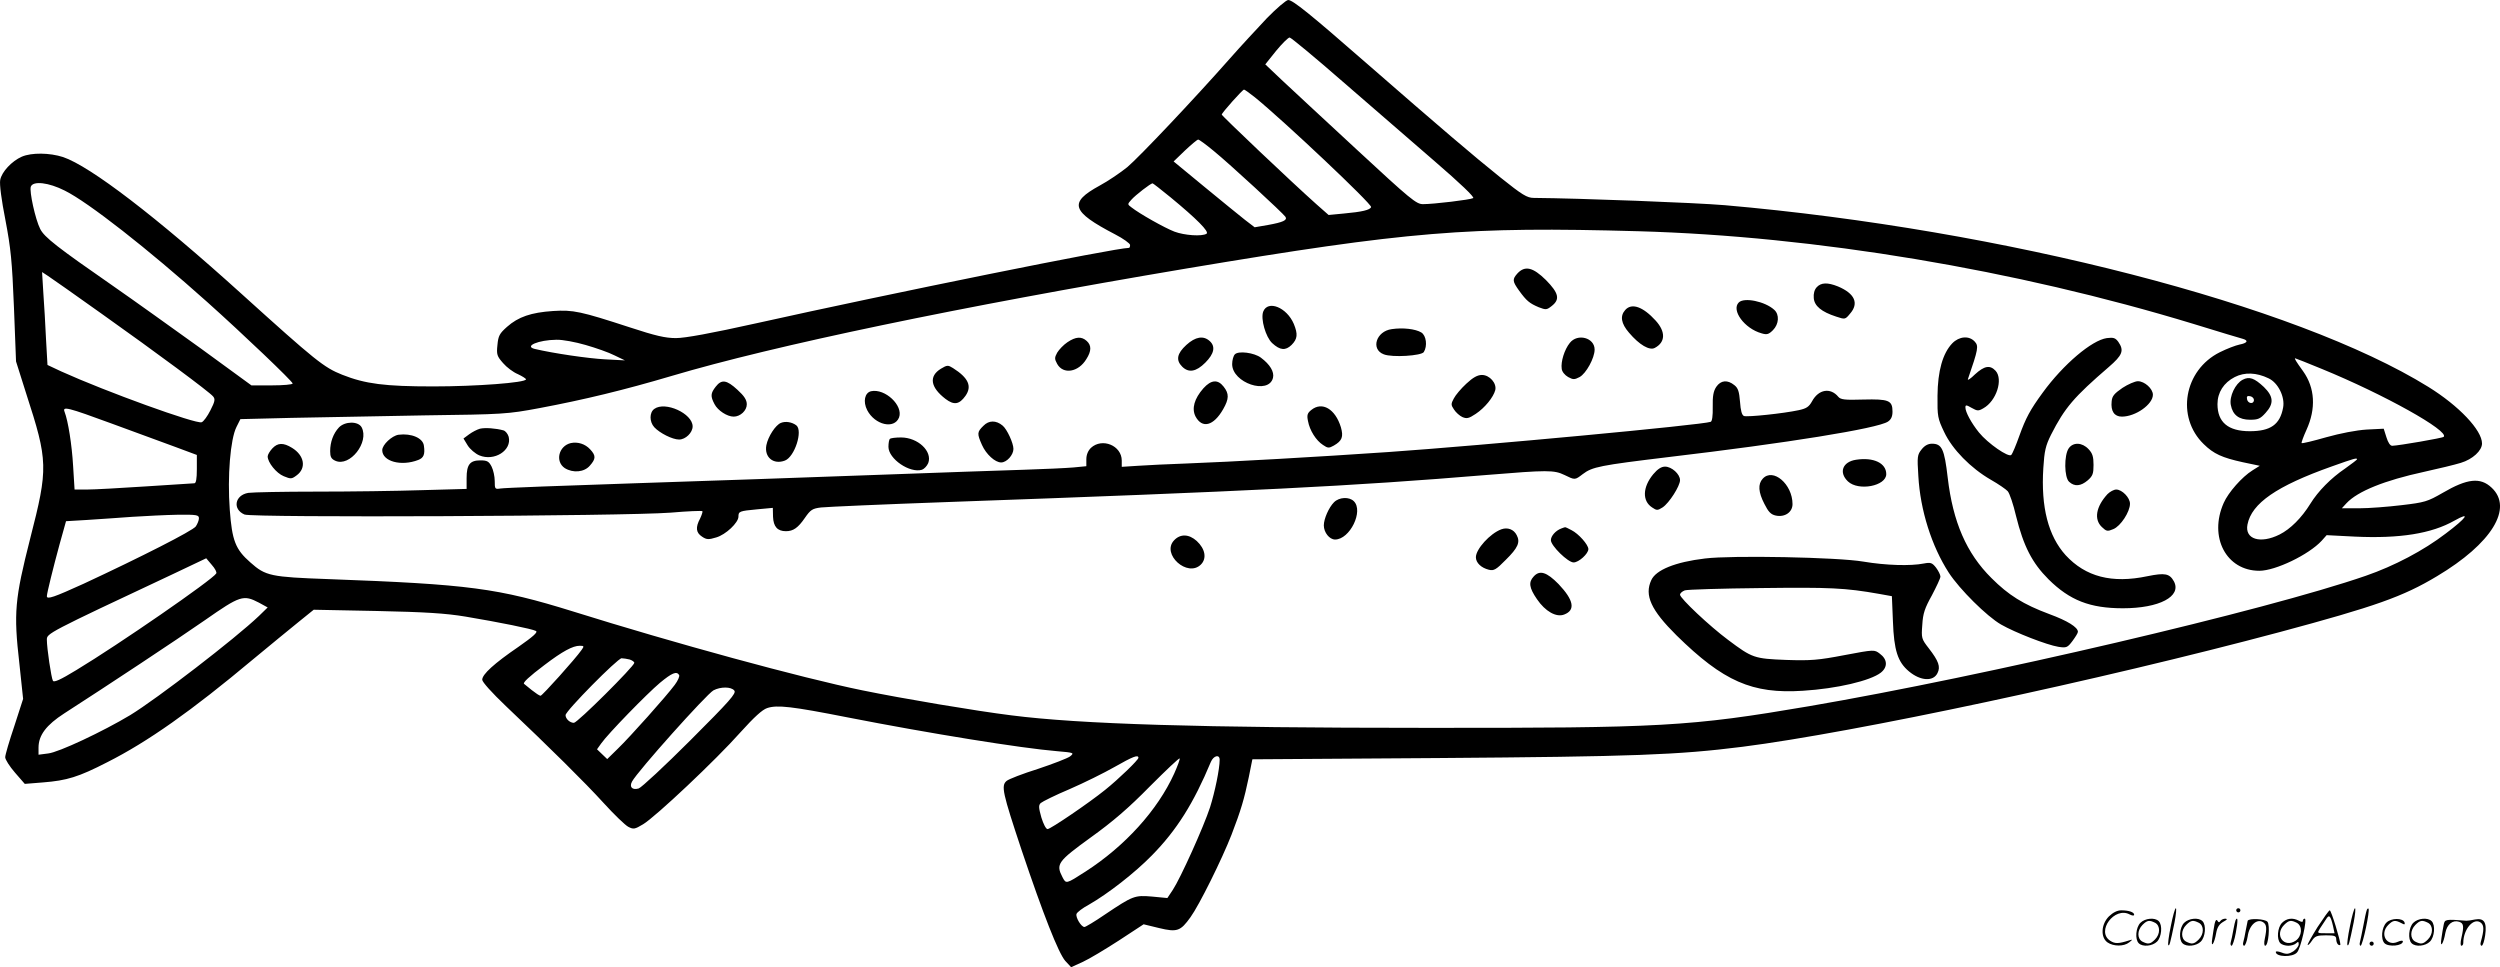<svg version="1.0" xmlns="http://www.w3.org/2000/svg"
  viewBox="0 0 1200.121 464.303"
 preserveAspectRatio="xMidYMid meet">
<g transform="translate(-0.504,464) scale(0.1,-0.1)"
fill="#000000" stroke="none">
<path d="M6087 4553 c-46 -49 -126 -135 -177 -193 -174 -197 -435 -473 -493
-522 -32 -26 -92 -67 -133 -89 -150 -82 -137 -124 74 -234 39 -20 72 -44 72
-51 0 -8 -2 -14 -6 -14 -64 0 -1138 -217 -1789 -362 -216 -48 -341 -71 -385
-71 -51 0 -98 11 -220 51 -239 78 -273 85 -370 79 -105 -7 -167 -28 -221 -76
-36 -32 -42 -43 -46 -87 -5 -46 -2 -54 27 -87 17 -20 49 -44 71 -53 21 -10 39
-21 39 -25 0 -16 -239 -34 -445 -34 -233 0 -326 12 -437 56 -88 35 -128 67
-482 387 -411 372 -728 614 -858 658 -65 21 -151 22 -198 2 -48 -21 -97 -73
-104 -112 -4 -20 6 -96 25 -192 26 -137 32 -196 41 -419 l10 -260 49 -155
c105 -324 106 -356 19 -695 -74 -292 -80 -355 -52 -600 l18 -170 -42 -130
c-24 -71 -44 -139 -44 -150 0 -11 21 -44 47 -74 l47 -54 87 7 c115 9 171 26
309 97 194 98 404 246 700 494 80 66 178 147 218 179 l73 59 302 -6 c233 -5
331 -11 427 -27 161 -27 320 -59 338 -69 10 -6 -14 -27 -84 -76 -117 -80 -174
-132 -174 -158 0 -11 46 -62 113 -126 213 -202 379 -366 470 -466 50 -55 103
-106 118 -114 25 -13 31 -12 71 12 59 35 352 311 467 441 67 74 105 109 129
117 48 16 118 8 387 -45 393 -77 834 -148 1004 -162 82 -7 84 -8 63 -25 -12
-9 -82 -36 -154 -60 -73 -23 -141 -49 -151 -58 -27 -23 -19 -57 72 -331 104
-309 177 -495 210 -533 l28 -30 55 25 c31 14 109 61 174 103 l119 78 74 -18
c87 -21 103 -15 151 52 42 58 151 278 197 396 45 117 61 171 83 277 l17 85
889 6 c946 7 1153 15 1463 54 541 69 1713 319 2581 551 458 123 591 170 754
268 263 157 367 327 262 425 -54 51 -117 44 -235 -25 -73 -42 -86 -46 -197
-59 -66 -8 -157 -15 -203 -15 l-84 0 22 24 c54 58 184 110 373 151 68 15 147
34 176 43 57 17 102 59 102 93 0 64 -111 181 -258 272 -636 394 -2037 755
-3377 872 -141 12 -691 33 -917 35 -32 0 -55 14 -160 98 -131 105 -287 238
-646 551 -269 235 -351 301 -373 301 -9 0 -55 -39 -102 -87z m364 -305 c134
-116 333 -288 441 -382 124 -107 193 -173 185 -177 -14 -8 -190 -29 -241 -29
-32 0 -59 22 -318 262 -156 144 -318 295 -361 335 l-78 74 52 65 c29 35 58 64
65 64 6 0 121 -95 255 -212z m-422 -75 c138 -112 563 -513 558 -527 -5 -14
-43 -23 -131 -31 l-73 -7 -59 52 c-119 106 -454 424 -454 430 0 8 100 120 107
120 3 0 27 -17 52 -37z m-197 -258 c75 -61 333 -299 344 -316 10 -16 -12 -26
-84 -39 l-64 -11 -47 36 c-25 20 -113 91 -194 158 l-148 122 55 53 c30 28 58
52 63 52 5 0 39 -25 75 -55z m-5516 -190 c113 -56 399 -280 684 -535 172 -154
410 -381 410 -391 0 -5 -45 -9 -99 -9 l-99 0 -244 178 c-135 97 -322 231 -417
297 -271 188 -333 236 -353 276 -23 45 -53 181 -45 203 11 29 86 20 163 -19z
m5308 -32 c125 -103 188 -166 173 -175 -22 -14 -106 -8 -154 10 -47 18 -168
86 -207 117 -19 14 -19 15 0 36 19 22 93 79 102 79 2 0 41 -30 86 -67z m2246
-163 c849 -24 1808 -184 2665 -445 121 -37 228 -70 238 -72 27 -8 20 -20 -17
-27 -19 -4 -61 -20 -95 -37 -172 -86 -211 -311 -77 -441 48 -47 88 -65 188
-87 l81 -17 -35 -22 c-50 -31 -116 -106 -138 -156 -73 -164 12 -326 171 -326
77 0 237 77 299 144 l24 27 136 -7 c214 -10 367 14 478 77 80 45 59 14 -42
-62 -107 -82 -248 -156 -384 -203 -479 -166 -1826 -481 -2672 -626 -575 -98
-707 -105 -1845 -104 -1079 0 -1656 18 -1985 60 -169 21 -520 80 -715 120
-290 59 -908 228 -1390 379 -361 112 -496 130 -1173 155 -278 10 -302 15 -375
80 -72 63 -88 105 -99 253 -12 161 3 339 32 397 l19 38 243 6 c134 3 421 8
638 12 383 5 400 6 555 35 213 40 407 87 633 154 495 147 1380 332 2472 516
1069 179 1348 202 2170 179z m-7380 -394 c269 -191 520 -377 538 -399 11 -13
9 -24 -13 -67 -14 -28 -33 -54 -42 -57 -26 -10 -460 147 -674 244 l-66 31 -7
123 c-3 68 -9 169 -13 224 l-6 99 29 -19 c16 -10 130 -91 254 -179z m2326
-152 c49 -14 112 -36 139 -50 l50 -24 -95 5 c-80 4 -250 29 -338 50 -53 13 18
43 104 44 29 1 92 -11 140 -25z m8335 -115 c298 -122 613 -298 585 -326 -6 -6
-215 -42 -247 -43 -10 0 -20 15 -28 41 l-13 41 -81 -4 c-50 -3 -127 -18 -195
-37 -63 -18 -116 -31 -118 -28 -2 2 8 30 23 63 47 103 41 202 -16 282 -34 47
-43 62 -38 62 2 0 60 -23 128 -51z m-256 -45 c46 -21 80 -90 70 -141 -15 -81
-60 -113 -160 -113 -104 0 -155 43 -155 130 0 56 30 103 83 130 47 24 104 22
162 -6z m-10352 -218 c111 -41 248 -91 305 -112 l102 -38 0 -68 c0 -48 -4 -68
-12 -68 -7 0 -112 -7 -233 -15 -121 -8 -247 -15 -281 -15 l-61 0 -7 113 c-6
103 -24 216 -41 260 -11 28 13 22 228 -57z m10777 -171 c0 -2 -26 -22 -57 -44
-68 -46 -130 -109 -167 -169 -42 -68 -96 -122 -148 -148 -92 -46 -168 -23
-154 48 20 102 140 185 405 279 109 39 121 42 121 34z m-10360 -283 c0 -10 -7
-27 -15 -39 -15 -21 -263 -147 -538 -275 -143 -65 -177 -77 -177 -60 0 14 31
139 61 249 l31 111 101 6 c56 4 154 10 217 15 63 4 161 9 218 10 92 1 102 -1
102 -17z m83 -265 c-18 -30 -468 -341 -672 -464 -77 -47 -107 -60 -112 -51 -8
15 -29 156 -29 197 0 30 0 31 605 315 l160 76 27 -32 c15 -17 25 -35 21 -41z
m205 -140 l42 -23 -42 -41 c-113 -108 -490 -398 -618 -476 -130 -78 -344 -179
-394 -184 l-46 -6 0 34 c0 60 38 109 123 164 208 134 538 352 676 448 169 118
184 123 259 84z m1549 -227 c-30 -43 -189 -220 -197 -220 -5 0 -23 12 -42 27
-18 15 -35 28 -37 30 -8 5 24 35 97 90 88 67 137 93 170 93 21 0 22 -2 9 -20z
m231 -46 c12 -4 22 -11 22 -16 0 -16 -273 -288 -290 -288 -19 0 -40 19 -40 37
0 20 250 273 269 273 9 0 26 -3 39 -6z m237 -74 c4 -6 -6 -28 -21 -48 -40 -54
-214 -249 -273 -306 l-51 -50 -24 23 -25 24 20 28 c32 46 219 238 282 291 58
48 80 57 92 38z m265 -75 c11 -13 -21 -49 -211 -239 -123 -123 -235 -227 -248
-231 -31 -9 -46 7 -32 33 26 49 357 419 391 438 34 18 85 18 100 -1z m1940
-323 c0 -10 -95 -102 -160 -154 -78 -63 -262 -188 -276 -188 -8 0 -20 24 -30
56 -13 47 -14 58 -3 69 8 7 70 38 139 67 69 30 166 78 215 106 88 50 115 61
115 44z m172 -75 c-80 -177 -238 -350 -426 -471 -95 -61 -93 -60 -111 -26 -32
62 -22 75 135 189 106 76 183 142 285 246 77 77 141 138 143 134 2 -4 -10 -36
-26 -72z m218 66 c0 -45 -23 -155 -46 -228 -31 -95 -142 -341 -179 -397 l-26
-39 -73 7 c-84 7 -91 5 -228 -87 -48 -33 -92 -59 -97 -59 -16 0 -44 48 -38 63
3 8 29 28 59 44 91 52 220 152 303 237 119 121 200 250 283 449 13 30 42 37
42 10z M7290 3328 c-26 -29 -25 -38 8 -84 35 -48 49 -60 94 -79 34 -13 38 -13
62 6 41 32 34 62 -28 125 -62 61 -100 70 -136 32z M8726 3261 c-11 -12 -16
-31 -14 -52 3 -38 37 -66 108 -89 42 -14 43 -14 66 14 44 50 23 97 -58 131
-50 20 -81 19 -102 -4z M8352 3188 c-37 -37 27 -125 109 -148 26 -8 35 -5 55
15 29 29 32 75 6 98 -44 40 -144 61 -170 35z M6069 3144 c-13 -35 12 -122 43
-151 38 -35 64 -37 93 -9 29 29 31 52 11 101 -34 80 -125 116 -147 59z M7807
3152 c-26 -29 -20 -65 18 -109 50 -59 99 -87 124 -73 51 27 53 77 4 131 -61
67 -115 86 -146 51z M6686 3060 c-75 -10 -102 -97 -38 -121 40 -16 181 -7 192
11 18 29 12 79 -12 94 -28 17 -89 24 -142 16z M5129 2997 c-18 -12 -40 -35
-49 -50 -13 -24 -13 -30 0 -54 29 -52 102 -40 140 23 25 39 25 66 2 87 -25 23
-53 21 -93 -6z M5700 2984 c-45 -41 -51 -73 -20 -104 31 -31 67 -25 111 19 43
43 50 78 21 104 -30 27 -68 21 -112 -19z M7541 2994 c-26 -32 -44 -91 -39
-124 1 -14 15 -31 31 -40 24 -13 30 -13 55 0 31 17 72 91 72 132 0 57 -82 79
-119 32z M9377 2992 c-46 -48 -70 -133 -71 -252 -1 -99 1 -109 32 -174 39 -83
127 -173 224 -229 37 -21 73 -46 81 -55 9 -10 27 -63 40 -119 36 -145 77 -225
156 -304 102 -101 199 -139 357 -139 175 0 283 57 245 129 -21 38 -43 42 -127
25 -171 -36 -297 -3 -393 101 -83 92 -119 230 -107 418 5 82 11 108 37 160 66
130 110 181 277 325 66 57 75 79 46 121 -14 19 -23 22 -55 18 -72 -10 -209
-126 -308 -262 -60 -82 -81 -121 -112 -207 -16 -45 -33 -86 -39 -92 -13 -13
-112 55 -155 108 -37 46 -65 98 -65 120 0 13 4 13 30 -2 27 -15 32 -16 56 -2
63 35 96 139 59 180 -27 29 -54 24 -99 -17 -21 -21 -37 -31 -34 -23 50 145 52
159 33 180 -27 30 -75 26 -108 -8z M5933 2939 c-7 -7 -13 -28 -13 -47 0 -90
175 -149 196 -66 7 29 -14 64 -58 97 -32 24 -108 34 -125 16z M4522 2870 c-59
-36 -51 -89 22 -145 41 -31 66 -27 96 15 32 46 14 86 -60 133 -24 15 -28 15
-58 -3z M7044 2798 c-25 -23 -52 -55 -60 -71 -14 -26 -14 -31 1 -53 9 -14 27
-30 40 -36 21 -9 31 -7 64 15 44 29 85 80 94 114 8 33 -27 73 -64 73 -21 0
-43 -12 -75 -42z M3441 2784 c-25 -32 -26 -46 -6 -84 16 -31 61 -60 92 -60 32
0 63 29 63 59 0 21 -12 40 -45 70 -52 48 -76 51 -104 15z M5782 2776 c-44 -50
-57 -97 -38 -135 32 -60 87 -46 133 35 28 49 29 74 2 108 -28 36 -60 33 -97
-8z M8244 2783 c-14 -21 -18 -45 -17 -96 1 -44 -3 -70 -10 -72 -42 -15 -1089
-113 -1547 -145 -335 -23 -752 -47 -970 -55 -85 -3 -190 -8 -232 -11 l-78 -5
0 30 c0 72 -94 111 -148 61 -14 -14 -22 -33 -22 -55 l0 -33 -62 -6 c-35 -3
-142 -8 -238 -11 -96 -3 -418 -14 -715 -25 -297 -11 -817 -29 -1155 -40 -338
-11 -627 -22 -642 -25 -27 -4 -28 -3 -28 36 0 22 -7 53 -15 69 -13 25 -21 30
-54 30 -50 0 -66 -20 -66 -85 l0 -52 -215 -6 c-118 -4 -345 -7 -505 -7 -159 0
-307 -3 -328 -6 -65 -11 -77 -79 -18 -104 39 -16 1823 -8 2045 9 81 7 150 10
153 7 2 -2 -3 -18 -11 -35 -23 -43 -20 -68 9 -87 22 -15 32 -15 68 -4 46 13
107 71 107 100 0 25 4 27 90 35 l75 7 1 -43 c2 -47 21 -69 62 -69 35 0 58 16
91 64 27 39 36 45 78 50 27 3 300 15 608 26 1458 52 1938 76 2588 130 292 24
322 24 372 0 51 -25 50 -25 88 4 46 35 82 42 413 82 567 67 1002 137 1052 170
15 10 22 24 22 48 0 54 -18 61 -140 58 -90 -3 -109 0 -120 13 -38 46 -95 36
-126 -21 -15 -27 -27 -35 -64 -43 -74 -16 -247 -34 -263 -28 -10 4 -16 25 -19
68 -4 49 -9 66 -27 80 -33 27 -65 24 -87 -8z M10194 2778 c-39 -27 -50 -39
-52 -65 -5 -47 13 -73 49 -73 66 0 149 59 149 105 0 29 -40 65 -72 65 -14 0
-48 -15 -74 -32z M4187 2762 c-31 -7 -40 -50 -19 -91 37 -71 130 -93 153 -35
21 57 -67 140 -134 126z M3146 2677 c-24 -17 -24 -62 0 -88 26 -28 87 -59 119
-59 31 0 65 33 65 63 0 62 -132 122 -184 84z M6300 2672 c-19 -15 -22 -25 -16
-53 8 -45 39 -94 72 -115 23 -16 29 -16 52 -3 40 23 47 42 34 88 -27 88 -90
125 -142 83z M3754 2610 c-26 -10 -62 -66 -70 -107 -11 -58 34 -95 89 -74 47
18 87 143 55 169 -21 16 -52 21 -74 12z M4726 2596 c-31 -30 -31 -38 -7 -92
20 -45 63 -84 92 -84 27 0 59 36 59 65 0 28 -31 95 -52 112 -31 26 -66 26 -92
-1z M1632 2588 c-27 -29 -42 -70 -42 -114 0 -27 5 -37 25 -46 69 -31 164 89
126 161 -17 30 -80 29 -109 -1z M2309 2582 c-14 -4 -37 -16 -52 -27 l-27 -20
20 -33 c11 -18 37 -40 56 -48 72 -30 157 24 141 89 -4 14 -15 28 -25 31 -36
10 -88 14 -113 8z M1918 2553 c-32 -5 -78 -48 -78 -74 0 -54 91 -79 173 -47
26 10 33 27 27 68 -4 37 -60 61 -122 53z M4277 2533 c-4 -3 -7 -20 -7 -38 0
-58 103 -128 161 -110 11 4 24 18 30 32 21 56 -49 123 -131 123 -26 0 -50 -3
-53 -7z M2745 2513 c-58 -14 -76 -88 -29 -120 40 -25 94 -20 121 12 29 33 29
48 1 78 -24 26 -59 37 -93 30z M1312 2487 c-12 -13 -22 -30 -22 -38 0 -29 42
-81 77 -95 34 -14 38 -14 62 4 48 35 37 96 -22 132 -42 26 -69 25 -95 -3z
M9230 2483 c-21 -26 -22 -35 -16 -128 9 -164 64 -337 146 -464 52 -80 183
-210 251 -249 68 -39 220 -98 275 -107 39 -6 44 -4 68 28 14 19 26 38 26 44 0
22 -50 53 -137 85 -126 47 -196 91 -278 173 -120 119 -185 269 -210 482 -16
138 -28 163 -76 163 -18 0 -35 -9 -49 -27z M9936 2488 c-23 -33 -22 -140 2
-161 26 -24 56 -21 89 7 24 21 28 32 28 74 0 40 -5 56 -24 76 -31 33 -74 34
-95 4z M8915 2433 c-65 -10 -84 -61 -39 -104 51 -48 184 -22 184 35 0 53 -61
82 -145 69z M7941 2363 c-51 -62 -53 -128 -5 -159 22 -15 26 -15 50 0 32 21
84 103 84 131 0 29 -40 65 -72 65 -18 0 -36 -12 -57 -37z M8467 2342 c-24 -26
-21 -65 8 -121 19 -38 31 -51 55 -56 43 -9 80 16 80 55 0 96 -94 176 -143 122z
M10122 2268 c-55 -60 -66 -121 -27 -158 22 -21 27 -22 55 -10 35 14 80 83 80
122 0 29 -38 68 -66 68 -11 0 -30 -10 -42 -22z M6409 2229 c-25 -25 -49 -80
-49 -111 0 -34 27 -68 54 -68 71 0 138 137 90 184 -22 22 -70 20 -95 -5z
M7212 2099 c-54 -20 -122 -95 -122 -134 0 -27 26 -51 62 -60 24 -6 35 0 81 47
59 58 71 85 53 119 -14 28 -44 39 -74 28z M7500 2103 c-27 -10 -50 -36 -50
-56 0 -27 82 -107 109 -107 25 0 71 42 71 64 0 21 -47 74 -81 91 -15 8 -29 15
-31 14 -2 0 -10 -3 -18 -6z M5641 2046 c-62 -66 65 -180 129 -116 29 29 21 75
-20 113 -38 34 -79 35 -109 3z M8190 1959 c-143 -17 -236 -55 -258 -104 -34
-73 -1 -144 121 -265 225 -221 363 -282 607 -266 163 10 324 48 374 87 34 27
32 64 -5 91 -26 20 -27 20 -170 -7 -125 -24 -162 -27 -279 -23 -154 6 -163 9
-279 96 -89 66 -231 200 -231 217 0 7 10 16 23 21 12 4 177 9 366 11 331 4
403 1 567 -28 l61 -11 5 -121 c5 -139 23 -195 77 -240 55 -46 117 -50 137 -8
15 30 6 57 -42 119 -35 45 -36 49 -31 113 3 54 12 80 46 141 22 42 41 82 41
90 0 9 -10 28 -21 43 -19 24 -26 26 -58 20 -65 -13 -184 -9 -291 9 -121 21
-631 31 -760 15z M7367 1872 c-25 -27 -21 -54 16 -108 40 -59 93 -89 131 -74
55 21 46 69 -27 146 -57 58 -91 69 -120 36z M10771 2817 c-35 -18 -65 -80 -57
-121 9 -48 39 -71 93 -71 38 0 49 5 74 33 41 45 38 79 -8 124 -46 43 -70 52
-102 35z m54 -97 c0 -22 -29 -18 -33 3 -3 14 1 18 15 15 10 -2 18 -10 18 -18z
M10426 194 c-10 -47 -15 -88 -12 -91 5 -6 9 7 30 110 7 37 10 67 6 67 -4 0
-15 -39 -24 -86z M10740 270 c0 -5 5 -10 10 -10 6 0 10 5 10 10 0 6 -4 10 -10
10 -5 0 -10 -4 -10 -10z M11286 194 c-10 -47 -15 -88 -12 -91 5 -6 9 7 30 110
7 37 10 67 6 67 -4 0 -15 -39 -24 -86z M11366 269 c-3 -8 -10 -41 -16 -74 -6
-33 -14 -68 -16 -77 -3 -10 -1 -18 3 -18 10 0 46 171 38 178 -2 3 -7 -1 -9 -9z
M10129 241 c-38 -38 -41 -101 -7 -125 29 -20 79 -20 104 0 18 14 18 15 1 10
-53 -17 -69 -17 -92 -2 -69 45 21 166 94 126 12 -6 21 -7 21 -1 0 12 -25 21
-62 21 -19 0 -39 -10 -59 -29z M11130 189 c-28 -45 -49 -83 -47 -85 2 -3 12 7
21 21 14 21 24 25 66 25 43 0 50 -3 50 -19 0 -11 5 -23 10 -26 6 -3 10 -3 10
1 0 20 -44 164 -51 164 -4 0 -30 -37 -59 -81z m75 4 l7 -33 -42 0 c-42 0 -42
0 -28 23 8 12 21 32 29 44 15 25 22 18 34 -34z M10280 210 c-22 -22 -27 -79
-8 -98 19 -19 66 -14 88 8 22 22 27 79 8 98 -19 19 -66 14 -88 -8z m71 0 c25
-14 25 -54 -1 -80 -23 -23 -33 -24 -61 -10 -25 14 -25 54 1 80 23 23 33 24 61
10z M10490 210 c-22 -22 -27 -79 -8 -98 19 -19 66 -14 88 8 22 22 27 79 8 98
-19 19 -66 14 -88 -8z m71 0 c25 -14 25 -54 -1 -80 -23 -23 -33 -24 -61 -10
-25 14 -25 54 1 80 23 23 33 24 61 10z M10636 204 c-3 -16 -8 -47 -11 -69 -8
-51 10 -26 19 27 5 27 15 42 34 53 18 10 22 14 10 15 -9 0 -20 -5 -24 -11 -5
-8 -9 -8 -14 1 -5 8 -10 3 -14 -16z M10737 223 c-2 -4 -7 -26 -11 -48 -4 -22
-9 -48 -12 -57 -3 -10 -1 -18 4 -18 4 0 14 28 20 62 11 58 10 81 -1 61z
M10795 220 c-1 -3 -5 -23 -9 -45 -4 -22 -9 -48 -12 -57 -3 -10 -1 -18 4 -18 5
0 13 20 17 45 7 53 44 87 74 68 17 -11 19 -28 8 -80 -4 -18 -3 -33 2 -33 16 0
24 99 11 115 -12 14 -87 18 -95 5z M10960 210 c-22 -22 -27 -79 -8 -98 7 -7
24 -12 38 -12 14 0 31 5 38 12 9 9 12 8 12 -5 0 -9 -12 -24 -26 -34 -21 -13
-32 -15 -55 -6 -16 6 -29 8 -29 3 0 -24 81 -27 102 -2 18 19 50 162 37 162 -5
0 -9 -5 -9 -10 0 -7 -6 -7 -19 0 -30 16 -59 12 -81 -10z m71 0 c29 -16 25 -65
-6 -86 -56 -37 -103 28 -55 76 23 23 33 24 61 10z M11461 211 c-23 -23 -28
-80 -9 -99 19 -19 88 -13 88 9 0 5 -11 4 -24 -2 -54 -25 -89 38 -46 81 23 23
33 24 62 9 16 -9 19 -8 16 3 -8 22 -64 22 -87 -1z M11590 210 c-22 -22 -27
-79 -8 -98 19 -19 66 -14 88 8 22 22 27 79 8 98 -19 19 -66 14 -88 -8z m71 0
c25 -14 25 -54 -1 -80 -23 -23 -33 -24 -61 -10 -25 14 -25 54 1 80 23 23 33
24 61 10z M11736 201 c-3 -14 -8 -44 -11 -66 -8 -51 10 -26 19 27 8 41 35 63
66 53 22 -7 24 -21 11 -77 -5 -22 -5 -38 0 -38 5 0 9 6 9 13 0 68 51 125 85
97 15 -13 15 -35 -1 -92 -3 -10 -1 -18 4 -18 6 0 13 23 17 50 9 63 -5 84 -49
76 -17 -4 -35 -6 -41 -6 -101 8 -104 7 -109 -19z M11380 110 c0 -5 5 -10 10
-10 6 0 10 5 10 10 0 6 -4 10 -10 10 -5 0 -10 -4 -10 -10z"/>
</g>
</svg>
